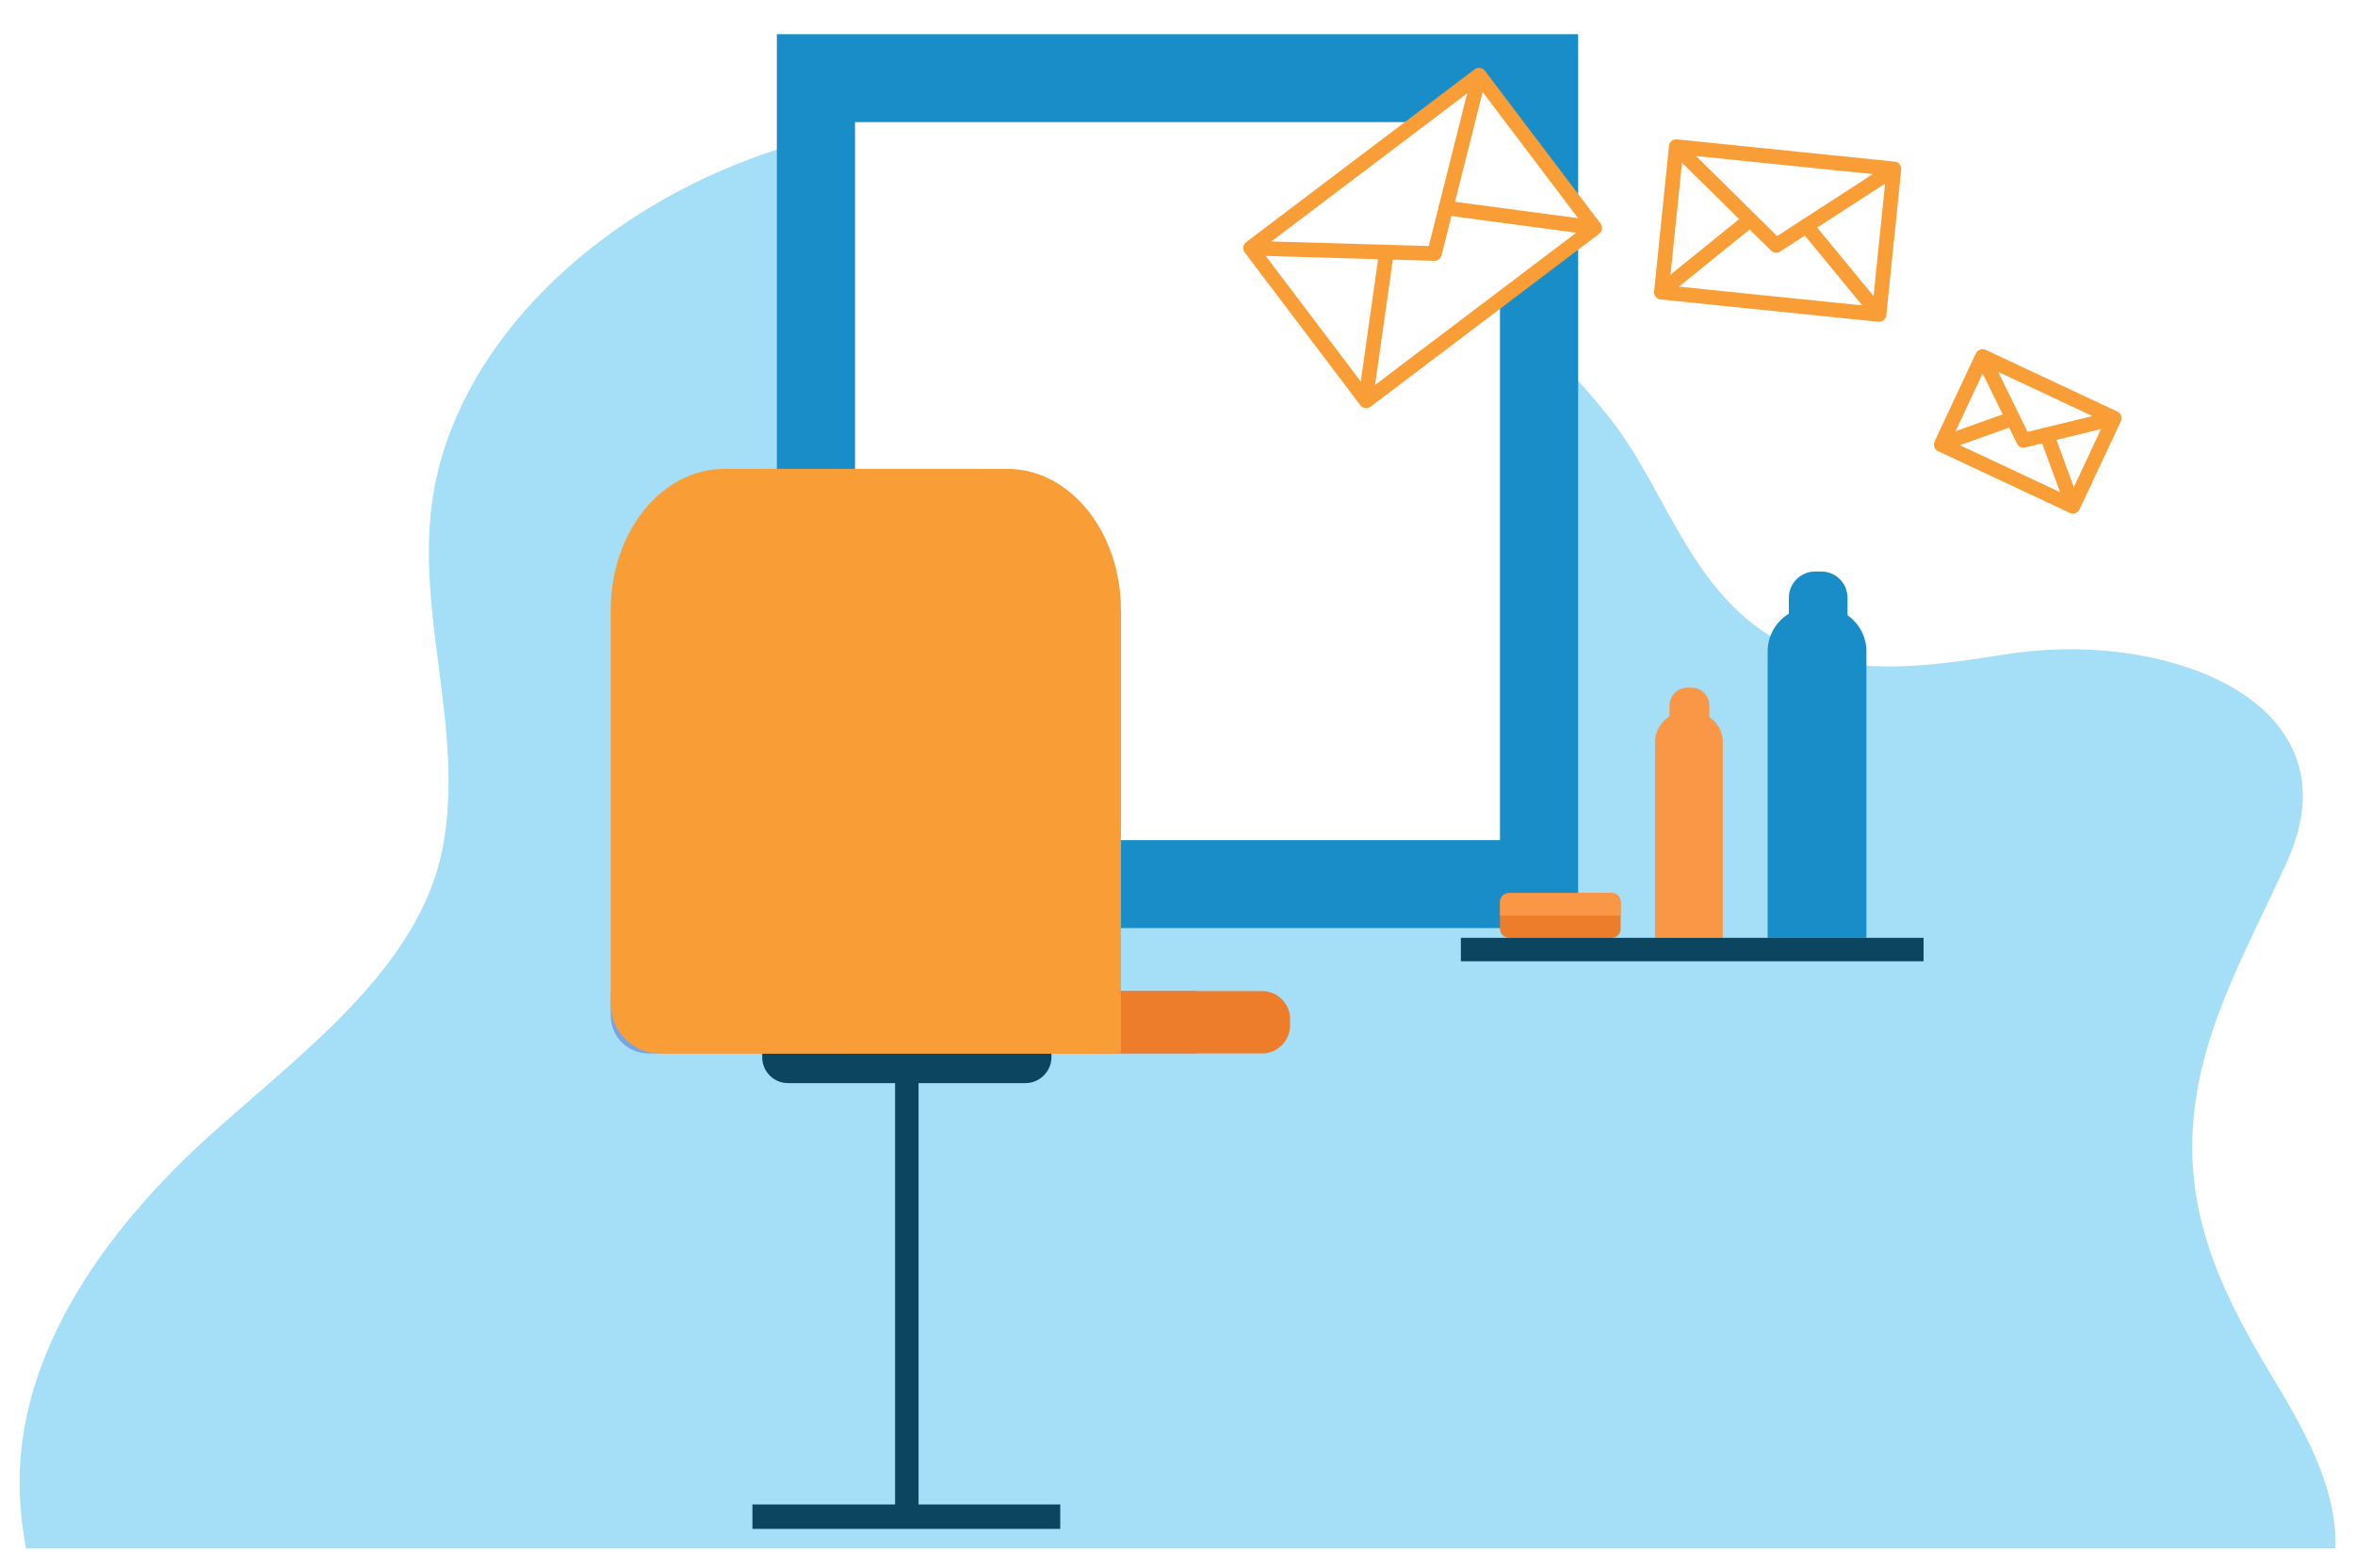 <svg width="482" height="321" viewBox="0 0 482 321" fill="none" xmlns="http://www.w3.org/2000/svg">
<g filter="url(#filter0_d)">
<path d="M5.324 313H477.984C478.376 300.369 471.519 288.496 464.172 276.37C453.886 259.191 446.93 243.402 449.086 223.698C451.143 205.004 460.449 189.467 468.188 172.163C482.686 139.827 443.894 124.922 411.273 129.848C397.166 131.996 381.297 134.774 367.876 129.09C346.521 119.996 341.819 97.26 329.574 81.724C316.643 65.303 299.598 51.283 280.006 40.546C242.585 19.957 195.564 12.884 153.832 28.42C121.799 40.294 95.056 65.43 89.08 94.986C84.084 119.87 95.448 144.879 90.55 169.889C85.75 193.762 62.827 210.688 44.019 227.487C20.606 248.329 1.602 275.486 4.246 305.042C4.442 307.695 4.834 310.347 5.324 313Z" fill="#A4DEF7"/>
<rect x="159" y="3" width="164" height="183" fill="#198DC8"/>
<rect x="175" y="21" width="132" height="147" fill="white"/>
<path d="M382 188H361.784V129.337C361.784 124.374 365.855 120.307 370.822 120.307H372.961C377.929 120.307 382 124.374 382 129.337V188Z" fill="#198DC8"/>
<path d="M378.205 153.395H366.131V118.377C366.131 115.413 368.546 113 371.512 113H372.754C375.721 113 378.136 115.413 378.136 118.377V153.395H378.205Z" fill="#198DC8"/>
<path d="M352.538 188H338.739V147.949C338.739 144.572 341.499 141.745 344.949 141.745H346.397C349.778 141.745 352.607 144.503 352.607 147.949V188H352.538Z" fill="#F99746"/>
<path d="M349.916 164.356H341.706V140.436C341.706 138.368 343.362 136.782 345.363 136.782H346.191C348.26 136.782 349.847 138.437 349.847 140.436V164.356H349.916Z" fill="#F99746"/>
<path d="M331.701 180.693V186.139C331.701 187.173 330.873 188 329.838 188H308.863C307.828 188 307 187.173 307 186.139V180.693C307 179.659 307.828 178.832 308.863 178.832H329.769C330.873 178.763 331.701 179.659 331.701 180.693Z" fill="#ED7D2B"/>
<path d="M331.701 180.693V183.45H307V180.693C307 179.659 307.828 178.832 308.863 178.832H329.769C330.873 178.763 331.701 179.659 331.701 180.693Z" fill="#F99746"/>
<g clip-path="url(#clip0)">
<path d="M244.873 211.669H132.705C128.446 211.669 125 208.206 125 203.925V198.865H244.873V211.669Z" fill="#77A4E5"/>
<path d="M258.308 211.669H173.476C170.34 211.669 167.784 209.101 167.784 205.948V204.625C167.784 201.473 170.34 198.905 173.476 198.905H258.347C261.483 198.905 264.039 201.473 264.039 204.625V205.948C264 209.101 261.445 211.669 258.308 211.669Z" fill="#ED7D2B"/>
<path d="M209.896 217.74H161.266C158.362 217.74 156 215.366 156 212.448V211.669H215.201V212.448C215.201 215.327 212.8 217.74 209.896 217.74Z" fill="#0B4560"/>
<path d="M136.073 211.669C133.015 211.669 130.575 209.178 130.575 206.143V120.915C130.575 104.959 140.952 92 153.768 92H206.232C219.048 92 229.424 104.959 229.424 120.915V142.825V211.669H136.073Z" fill="#F99E37"/>
<path d="M135.028 211.669C129.491 211.669 125 207.116 125 201.551V120.915C125 104.959 135.377 92 148.192 92H200.656C213.472 92 223.849 104.959 223.849 120.915V211.669H135.028Z" fill="#F99E37"/>
<path d="M183.2 214H188V308.7H183.2V214Z" fill="#0B4560"/>
<path d="M217 304V309H154V304H217Z" fill="#0B4560"/>
</g>
<path d="M302.718 11.389L255.949 46.775L279.62 78.059L326.388 42.673L302.718 11.389Z" fill="white" stroke="#F99E37" stroke-width="3" stroke-miterlimit="10" stroke-linecap="round" stroke-linejoin="round"/>
<path d="M295.96 38.571L324.985 42.447" stroke="#F99E37" stroke-width="3" stroke-miterlimit="10" stroke-linecap="round" stroke-linejoin="round"/>
<path d="M283.757 47.763L279.642 76.783" stroke="#F99E37" stroke-width="3" stroke-miterlimit="10" stroke-linecap="round" stroke-linejoin="round"/>
<path d="M257.119 46.837L293.59 47.9L302.42 12.794" stroke="#F99E37" stroke-width="3" stroke-miterlimit="10" stroke-linecap="round" stroke-linejoin="round"/>
<path d="M387.633 30.581L343.084 26.022L340.035 55.822L384.584 60.38L387.633 30.581Z" fill="white" stroke="#F99E37" stroke-width="3" stroke-miterlimit="10" stroke-linecap="round" stroke-linejoin="round"/>
<path d="M369.713 42.255L383.917 59.523" stroke="#F99E37" stroke-width="3" stroke-miterlimit="10" stroke-linecap="round" stroke-linejoin="round"/>
<path d="M358.111 41.043L340.711 55.12" stroke="#F99E37" stroke-width="3" stroke-miterlimit="10" stroke-linecap="round" stroke-linejoin="round"/>
<path d="M343.706 26.666L363.535 46.236L386.735 31.211" stroke="#F99E37" stroke-width="3" stroke-miterlimit="10" stroke-linecap="round" stroke-linejoin="round"/>
<path d="M432.722 81.615L405.766 68.976L397.312 87.008L424.268 99.647L432.722 81.615Z" fill="white" stroke="#F99E37" stroke-width="3" stroke-miterlimit="10" stroke-linecap="round" stroke-linejoin="round"/>
<path d="M418.914 85.008L424.038 98.963" stroke="#F99E37" stroke-width="3" stroke-miterlimit="10" stroke-linecap="round" stroke-linejoin="round"/>
<path d="M411.899 81.701L397.89 86.716" stroke="#F99E37" stroke-width="3" stroke-miterlimit="10" stroke-linecap="round" stroke-linejoin="round"/>
<path d="M406.015 69.517L414.163 86.15L432.021 81.814" stroke="#F99E37" stroke-width="3" stroke-miterlimit="10" stroke-linecap="round" stroke-linejoin="round"/>
<path d="M393.7 188V192.8L299 192.8V188L393.7 188Z" fill="#0B4560"/>
</g>
<defs>
<filter id="filter0_d" x="0" y="0.567" width="482" height="320.433" filterUnits="userSpaceOnUse" color-interpolation-filters="sRGB">
<feFlood flood-opacity="0" result="BackgroundImageFix"/>
<feColorMatrix in="SourceAlpha" type="matrix" values="0 0 0 0 0 0 0 0 0 0 0 0 0 0 0 0 0 0 127 0"/>
<feOffset dy="4"/>
<feGaussianBlur stdDeviation="2"/>
<feColorMatrix type="matrix" values="0 0 0 0 0 0 0 0 0 0 0 0 0 0 0 0 0 0 0.25 0"/>
<feBlend mode="normal" in2="BackgroundImageFix" result="effect1_dropShadow"/>
<feBlend mode="normal" in="SourceGraphic" in2="effect1_dropShadow" result="shape"/>
</filter>
<clipPath id="clip0">
<rect width="139" height="217" fill="white" transform="translate(125 92)"/>
</clipPath>
</defs>
</svg>
